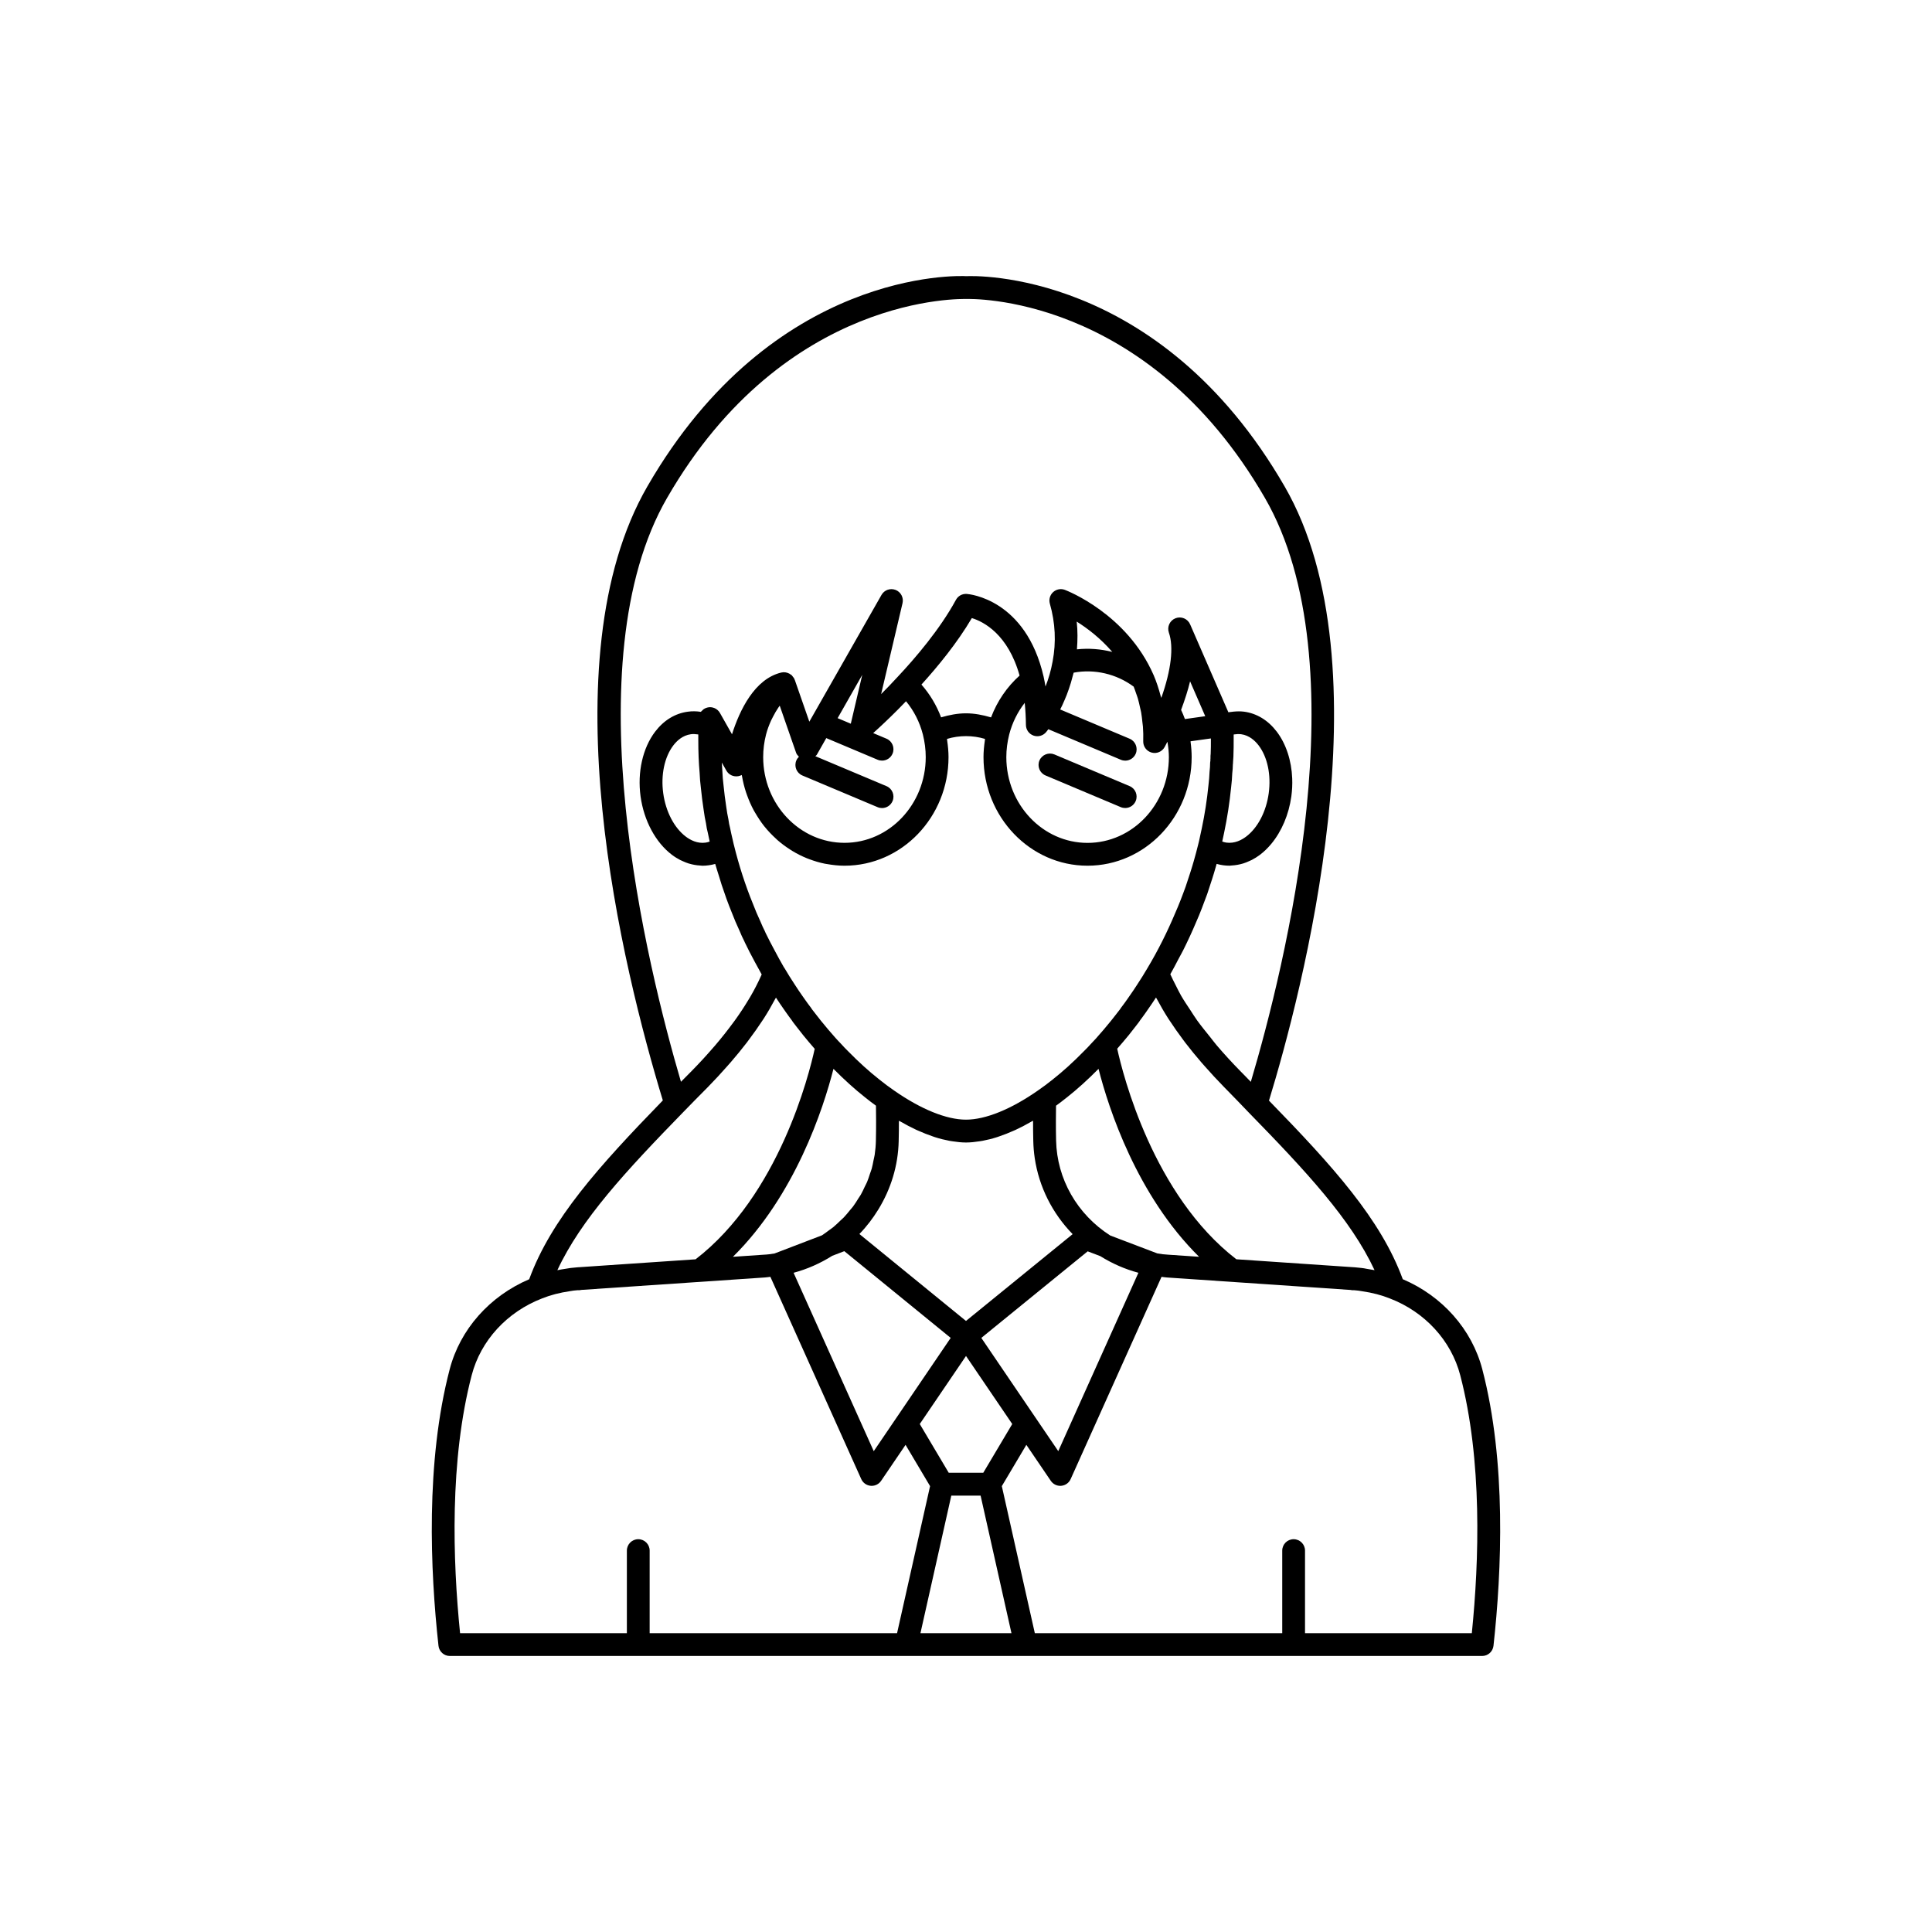 <?xml version="1.0" encoding="UTF-8"?>
<!-- Uploaded to: SVG Repo, www.svgrepo.com, Generator: SVG Repo Mixer Tools -->
<svg fill="#000000" width="800px" height="800px" version="1.1" viewBox="144 144 512 512" xmlns="http://www.w3.org/2000/svg">
 <g>
  <path d="m536.84 506.92c-2.766-10.641-10.629-19.469-21.09-23.914-5.832-15.879-18.414-29.836-35.457-47.332 8.645-28.246 31.648-115.2 4.141-162.77-33.297-57.629-82.566-55.812-84.281-55.715-2.144-0.145-51.305-1.945-84.594 55.715-26.695 46.199-6.492 127.91 4.098 162.72-17.039 17.543-29.602 31.52-35.418 47.391-10.473 4.465-18.324 13.281-21.078 23.902-6.406 24.508-5.141 53.355-2.957 73.238 0.172 1.531 1.465 2.695 3.008 2.695h273.57c1.539 0 2.832-1.16 3.008-2.695 2.184-19.883 3.445-48.73-2.953-73.234zm-28.57-26.316c-0.707-0.141-1.426-0.262-2.148-0.367-0.816-0.176-1.668-0.258-2.504-0.332l-0.719-0.07c-0.109-0.012-0.211-0.016-0.316-0.016l-30.934-2.098c-22.074-17.012-30.082-48.961-31.574-55.801 1.031-1.188 2.059-2.375 3.066-3.613 0.02-0.023 0.035-0.047 0.055-0.07l1.008-1.285c0-0.004 0.004-0.004 0.004-0.008 0.242-0.312 0.488-0.617 0.734-0.934l0.914-1.188 0.004-0.004c0.012-0.016 0.023-0.031 0.035-0.047 0.078-0.105 0.152-0.219 0.215-0.336 0.555-0.742 1.105-1.484 1.617-2.223l0.621-0.895c0.688-0.992 1.371-1.973 2.004-2.965 0.094 0.176 0.219 0.359 0.312 0.539 0.902 1.684 1.879 3.379 2.977 5.09 0.121 0.191 0.262 0.383 0.387 0.574 1.051 1.609 2.195 3.234 3.418 4.867 0.23 0.305 0.445 0.609 0.684 0.918 1.32 1.727 2.746 3.465 4.254 5.211 0.305 0.352 0.621 0.707 0.934 1.059 1.594 1.805 3.254 3.617 5.047 5.441l0.727 0.742c1.945 1.988 3.809 3.902 5.617 5.805 15.48 15.852 27.297 28.566 33.562 42.004zm-151.63-131.09 19.941 8.395c0.379 0.16 0.777 0.234 1.172 0.234 1.18 0 2.297-0.695 2.785-1.852 0.648-1.539-0.074-3.312-1.613-3.957l-18.852-7.938c0.117-0.141 0.293-0.211 0.387-0.375l2.512-4.418 13.609 5.734c0.379 0.16 0.777 0.234 1.172 0.234 1.18 0 2.297-0.695 2.785-1.852 0.648-1.539-0.074-3.312-1.613-3.961l-3.523-1.484c0.082-0.074 0.199-0.18 0.289-0.262 0.164-0.145 0.32-0.285 0.508-0.457 0.207-0.188 0.43-0.391 0.664-0.609 0.219-0.199 0.441-0.406 0.68-0.633 0.246-0.23 0.496-0.465 0.766-0.719 0.277-0.262 0.566-0.539 0.867-0.828 0.285-0.273 0.562-0.543 0.867-0.836 0.301-0.293 0.617-0.609 0.938-0.922 0.332-0.328 0.656-0.648 1.008-1 0.312-0.316 0.641-0.656 0.965-0.988 0.379-0.391 0.75-0.766 1.145-1.176 0.004-0.004 0.004-0.004 0.008-0.008 2.09 2.523 3.617 5.516 4.461 8.793 0.5 1.988 0.762 4.012 0.762 6.004 0 12.527-9.652 22.723-21.516 22.723-11.891 0-21.562-10.195-21.562-22.723 0-2.012 0.254-4.031 0.762-5.988 0.332-1.285 0.797-2.512 1.328-3.695 0.16-0.355 0.352-0.691 0.527-1.039 0.418-0.82 0.879-1.613 1.391-2.371 0.121-0.18 0.25-0.352 0.375-0.527l4.352 12.504c0.145 0.414 0.445 0.723 0.734 1.027-0.285 0.273-0.523 0.609-0.688 0.996-0.652 1.551 0.07 3.324 1.609 3.973zm9.34-15.195 6.523-11.469-3.031 12.938zm77.383 5.449-18.402-7.75c0.176-0.344 0.344-0.68 0.52-1.047 0.211-0.441 0.41-0.91 0.617-1.391 0.199-0.461 0.395-0.922 0.59-1.418 0.199-0.516 0.387-1.047 0.578-1.594 0.184-0.527 0.359-1.062 0.527-1.625 0.172-0.566 0.328-1.148 0.48-1.746 0.082-0.32 0.18-0.609 0.258-0.934 5.516-1.035 11.352 0.324 15.902 3.703 0.23 0.57 0.434 1.152 0.629 1.734 0.164 0.48 0.352 0.953 0.492 1.441 0.219 0.742 0.379 1.5 0.547 2.262 0.102 0.465 0.23 0.922 0.316 1.395 0.148 0.832 0.234 1.684 0.324 2.531 0.043 0.414 0.117 0.816 0.148 1.234 0.09 1.273 0.121 2.559 0.078 3.863-0.043 1.398 0.875 2.641 2.223 3.012 1.34 0.375 2.769-0.234 3.445-1.457 0.012-0.023 0.094-0.172 0.199-0.375 0.02-0.031 0.023-0.043 0.043-0.082 0.125-0.234 0.285-0.543 0.492-0.957 0.02 0.121 0.051 0.238 0.066 0.355 0.195 1.238 0.328 2.481 0.328 3.727 0 12.527-9.672 22.723-21.562 22.723-11.863 0-21.516-10.195-21.516-22.723 0-1.996 0.262-4.016 0.762-5.996 0.797-3.09 2.211-5.953 4.113-8.387 0.188 1.855 0.301 3.805 0.32 5.852 0.012 1.27 0.816 2.394 2.012 2.816 1.191 0.422 2.527 0.055 3.34-0.922 0.027-0.035 0.137-0.164 0.301-0.379 0.059-0.074 0.145-0.195 0.215-0.293 0.02-0.027 0.043-0.062 0.066-0.094l19.215 8.094c0.379 0.164 0.777 0.238 1.172 0.238 1.176 0 2.297-0.695 2.785-1.852 0.637-1.539-0.086-3.312-1.625-3.961zm-14.027-31.039c2.797 1.75 6.293 4.394 9.43 8.039-3.059-0.781-6.231-1.02-9.367-0.688 0.184-2.445 0.219-4.894-0.062-7.352zm-22.695 25.387c-2.176-0.641-4.394-1.078-6.641-1.078-2.234 0-4.438 0.434-6.602 1.066-1.215-3.215-2.973-6.141-5.207-8.684 4.301-4.742 9.441-10.973 13.355-17.621 3.156 0.961 9.609 4.32 12.656 15.234-3.34 2.992-5.934 6.785-7.562 11.082zm-60.117 28.836c0.023 0.027 0.047 0.055 0.07 0.082 0.922 1.156 1.945 2.215 3.027 3.207 0.133 0.121 0.258 0.254 0.391 0.371 1.066 0.938 2.211 1.781 3.406 2.543 0.207 0.133 0.406 0.266 0.617 0.391 1.199 0.723 2.449 1.352 3.754 1.883 0.227 0.094 0.457 0.176 0.688 0.262 1.34 0.504 2.719 0.918 4.144 1.203 0.18 0.035 0.363 0.055 0.543 0.086 1.512 0.27 3.059 0.441 4.644 0.441 15.199 0 27.559-12.906 27.559-28.77 0-1.457-0.141-2.918-0.355-4.379-0.023-0.152-0.012-0.305-0.035-0.457 3.277-0.98 6.781-0.98 10.055 0-0.023 0.152-0.016 0.309-0.039 0.461-0.215 1.457-0.355 2.918-0.355 4.375 0 15.863 12.359 28.77 27.559 28.77 15.223 0 27.605-12.906 27.605-28.77 0-1.332-0.102-2.668-0.281-3.992-0.008-0.07-0.004-0.141-0.016-0.211l5.387-0.754c0 0.125 0.008 0.246 0.008 0.371 0 1.211 0 2.43-0.055 3.59v0.086c-0.035 0.184-0.051 0.367-0.051 0.555 0 0.207 0 0.43-0.004 0.645l-0.031 0.469c-0.008 0.066 0.02 0.121 0.02 0.188-0.051 0.219-0.086 0.438-0.086 0.664 0 0.68-0.043 1.32-0.148 2.25-0.043 1.172-0.145 2.344-0.289 3.555-0.191 1.957-0.441 3.871-0.734 5.773-0.297 1.91-0.633 3.769-1.023 5.617l-0.473 2.191c-0.137 0.746-0.328 1.5-0.523 2.269-0.344 1.426-0.738 2.848-1.133 4.242-0.266 0.961-0.57 1.918-0.965 3.172l-1.188 3.609c-0.441 1.234-0.891 2.414-1.348 3.59-0.438 1.16-0.922 2.273-1.418 3.418-2.141 5.102-4.602 9.988-7.332 14.559-0.879 1.516-1.805 2.981-2.769 4.449-0.633 1.004-1.293 1.949-1.957 2.906l-0.633 0.914c-0.535 0.773-1.117 1.551-1.703 2.324-0.07 0.098-0.137 0.203-0.195 0.309l-0.395 0.512c-0.27 0.348-0.539 0.691-0.801 1.027-0.398 0.512-0.789 1.027-1.207 1.535-1.273 1.57-2.555 3.098-4.039 4.75-0.367 0.406-0.738 0.812-1.285 1.371-0.594 0.684-1.234 1.32-1.945 2.027-2.793 2.856-5.492 5.293-8.254 7.477-1.25 1.008-2.543 1.969-3.797 2.832 0 0 0 0.004-0.004 0.004-0.004 0.004-0.008 0.008-0.012 0.008-7.16 5.012-13.949 7.769-19.125 7.769-5.176 0-11.965-2.758-19.141-7.781-1.254-0.863-2.547-1.824-3.824-2.856-2.742-2.164-5.438-4.602-8.305-7.523-0.633-0.637-1.273-1.273-2.008-2.109-0.41-0.406-0.777-0.812-1.309-1.398-1.324-1.477-2.602-3-3.887-4.582l-0.043-0.055c-0.348-0.43-0.688-0.871-1.027-1.312-0.383-0.484-0.773-0.984-1.164-1.496l-0.133-0.172c-0.066-0.117-0.141-0.23-0.219-0.34-0.586-0.773-1.168-1.551-1.699-2.32l-0.641-0.914c-0.664-0.957-1.324-1.902-1.988-2.957-0.934-1.418-1.859-2.883-2.742-4.398-0.012-0.016-0.031-0.023-0.043-0.039-0.055-0.094-0.105-0.188-0.164-0.266-0.797-1.367-1.551-2.773-2.422-4.41-0.773-1.398-1.496-2.844-2.352-4.566-0.055-0.164-0.117-0.324-0.203-0.477-0.402-0.766-0.762-1.582-1.141-2.496-0.727-1.543-1.402-3.141-2.055-4.848-0.988-2.406-1.898-4.918-2.742-7.523-0.832-2.582-1.59-5.246-2.258-7.973-0.012-0.055-0.031-0.102-0.043-0.152-0.09-0.312-0.156-0.648-0.223-0.969-0.004-0.016-0.008-0.035-0.012-0.051-0.008-0.051-0.055-0.27-0.055-0.273-0.012-0.039-0.02-0.082-0.031-0.121-0.234-0.961-0.43-1.875-0.664-3.019-0.168-0.621-0.297-1.246-0.422-2.184-0.23-1.074-0.418-2.152-0.57-3.293-0.289-1.91-0.543-3.82-0.738-5.863-0.145-1.125-0.242-2.297-0.297-3.617-0.066-0.73-0.102-1.52-0.148-2.289l1.207 2.133c0.629 1.117 1.879 1.711 3.168 1.484 0.316-0.059 0.617-0.164 0.891-0.309 0.004 0 0.004 0 0.008-0.004 0.02 0.125 0.066 0.234 0.09 0.359 0.25 1.445 0.602 2.852 1.051 4.215 0.09 0.27 0.184 0.531 0.281 0.793 0.492 1.363 1.062 2.68 1.738 3.938 0.102 0.188 0.215 0.367 0.32 0.551 0.754 1.297 1.566 2.551 2.484 3.715zm110.48-30.82c0.992-2.668 1.816-5.215 2.379-7.574l4.019 9.242-5.387 0.758c-0.289-0.816-0.641-1.621-1.012-2.426zm-28.746 138.93-28.262 23.004-28.25-23.039c1.93-1.98 3.586-4.168 5.012-6.488 3.328-5.422 5.262-11.633 5.402-18.137 0.051-1.848 0.062-3.648 0.059-5.391 0.141 0.082 0.273 0.137 0.414 0.215 1.414 0.812 2.809 1.547 4.176 2.184 0.207 0.098 0.41 0.176 0.617 0.266 1.254 0.562 2.488 1.047 3.695 1.457 0.223 0.074 0.445 0.164 0.668 0.234 1.293 0.41 2.555 0.723 3.785 0.953 0.266 0.051 0.523 0.086 0.785 0.129 1.246 0.195 2.473 0.328 3.637 0.328 1.168 0 2.391-0.133 3.641-0.328 0.258-0.039 0.516-0.078 0.781-0.129 1.234-0.23 2.496-0.543 3.789-0.957 0.215-0.066 0.434-0.152 0.652-0.227 1.223-0.414 2.473-0.902 3.742-1.473 0.191-0.086 0.375-0.156 0.566-0.246 1.383-0.641 2.793-1.387 4.219-2.207 0.133-0.074 0.254-0.125 0.387-0.203-0.004 1.738 0.012 3.539 0.059 5.379 0.035 1.539 0.164 3.062 0.387 4.562 1.137 7.598 4.668 14.605 10.039 20.113zm-63.379-43.805c2.84 2.863 5.594 5.363 8.383 7.562 0.945 0.766 1.91 1.5 2.875 2.199 0.008 0.414 0.008 0.84 0.012 1.262 0.012 0.895 0.02 1.789 0.023 2.723 0.004 1.68-0.008 3.41-0.051 5.195v0.051 0.012c-0.027 1.273-0.137 2.531-0.32 3.773-0.074 0.5-0.215 0.984-0.312 1.477-0.148 0.734-0.27 1.477-0.473 2.195-0.133 0.469-0.324 0.914-0.477 1.375-0.238 0.723-0.457 1.453-0.754 2.152-0.172 0.41-0.398 0.797-0.59 1.203-0.344 0.723-0.668 1.457-1.066 2.152-0.203 0.352-0.449 0.676-0.664 1.023-0.449 0.715-0.887 1.438-1.395 2.117-0.23 0.312-0.504 0.59-0.75 0.895-0.547 0.676-1.086 1.355-1.691 1.988-0.277 0.293-0.598 0.551-0.891 0.832-0.621 0.602-1.234 1.203-1.906 1.758-0.363 0.297-0.766 0.555-1.145 0.836-0.605 0.453-1.207 0.918-1.852 1.332l-11.469 4.391-1.098 0.418c-0.922 0.16-1.906 0.293-2.934 0.336l-8.102 0.551c16.488-16.281 23.957-39.273 26.645-49.809zm-0.316 49.539 3.191-1.223 28.188 22.984-14.184 20.883c-0.023 0.035-0.043 0.066-0.07 0.102l-6.137 9.035-21.242-47.277c3.606-0.961 7.035-2.481 10.254-4.504zm35.438 26.551 12.254 18.031-7.68 12.922h-9.152l-7.676-12.922zm4.059-4.789 28.184-22.941 3.336 1.266c3.156 1.977 6.547 3.461 10.109 4.414l-21.238 47.27-6.164-9.07c-0.008-0.012-0.016-0.023-0.023-0.035zm34.164-27.137c-8.762-5.602-14.129-14.98-14.348-25.172-0.047-1.801-0.055-3.547-0.051-5.246 0-0.934 0.012-1.828 0.023-2.723 0.004-0.422 0.008-0.844 0.012-1.258 0.914-0.664 1.828-1.363 2.719-2.078 0.043-0.035 0.09-0.062 0.133-0.098 2.805-2.215 5.555-4.711 8.406-7.59 2.688 10.531 10.156 33.527 26.648 49.805l-8.18-0.555c-0.941-0.039-1.918-0.172-2.875-0.336zm-117.43-195.49c31.363-54.336 78.535-52.68 79.355-52.699 0.453 0.016 47.59-1.742 79.051 52.703 25.34 43.812 5.344 124.23-3.719 154.76-0.676-0.695-1.363-1.398-2.062-2.117l-0.734-0.746c-2.254-2.297-4.328-4.57-6.246-6.816-0.637-0.746-1.156-1.477-1.758-2.219-1.203-1.488-2.418-2.981-3.473-4.445-0.629-0.875-1.133-1.727-1.707-2.59-0.867-1.309-1.754-2.617-2.496-3.902-0.523-0.902-0.926-1.785-1.387-2.676-0.52-1.008-1.031-2.016-1.469-3.004 0.762-1.316 1.457-2.695 2.176-4.059 0.406-0.773 0.84-1.516 1.234-2.301 1.219-2.445 2.379-4.938 3.449-7.488 0.523-1.207 1.043-2.41 1.496-3.629 0.461-1.184 0.93-2.414 1.418-3.769l1.332-4.066c0.324-1.031 0.648-2.062 0.926-3.074 0.082-0.281 0.164-0.57 0.242-0.859 0.562 0.164 1.137 0.281 1.719 0.363 0.562 0.078 1.121 0.117 1.684 0.117 0.16 0 0.32-0.035 0.48-0.043 0.285-0.012 0.566-0.043 0.852-0.074 0.504-0.055 1-0.145 1.5-0.262 0.281-0.066 0.562-0.137 0.84-0.223 0.52-0.164 1.027-0.371 1.535-0.605 0.238-0.109 0.477-0.199 0.711-0.32 0.73-0.383 1.453-0.824 2.152-1.352 1.082-0.82 2.09-1.797 3.004-2.898 2.746-3.312 4.66-7.773 5.32-12.59 0.219-1.605 0.297-3.207 0.23-4.777-0.188-4.711-1.621-9.133-4.094-12.379-2.293-3.012-5.289-4.844-8.684-5.297-0.926-0.117-1.844-0.094-2.762-0.008-0.211 0.02-0.422 0.047-0.633 0.078-0.246 0.035-0.496 0.039-0.742 0.09l-10.141-23.305c-0.645-1.488-2.356-2.203-3.867-1.609-1.516 0.59-2.293 2.269-1.762 3.805 1.324 3.816 0.609 9.902-2.004 17.297-0.043-0.176-0.125-0.336-0.172-0.512-0.5-1.875-1.094-3.723-1.859-5.516 0-0.004-0.004-0.004-0.008-0.008 0-0.004-0.004-0.008-0.004-0.012-7.078-16.195-22.848-22.32-23.512-22.574-1.066-0.41-2.273-0.172-3.121 0.602-0.84 0.773-1.172 1.953-0.859 3.055 1.445 5.082 1.699 10.211 0.738 15.27-0.441 2.481-1.125 4.731-1.891 6.688-0.148-0.883-0.316-1.746-0.496-2.578-0.004-0.008-0.004-0.016-0.004-0.023-4.727-20.582-19.73-21.891-20.363-21.938-1.238-0.082-2.309 0.535-2.875 1.57-4.231 7.785-10.746 15.406-15.488 20.453-1.516 1.648-2.981 3.168-4.336 4.523l5.672-24.102c0.344-1.465-0.438-2.957-1.836-3.508-1.41-0.539-2.988 0.012-3.734 1.32l-9.121 16.016v0.004l-10.008 17.578-3.856-11.078c-0.023-0.062-0.07-0.105-0.098-0.168-0.031-0.078-0.035-0.16-0.078-0.234-0.066-0.125-0.164-0.211-0.246-0.324-0.082-0.117-0.156-0.23-0.25-0.332-0.047-0.051-0.086-0.117-0.137-0.164-0.004-0.004-0.008-0.004-0.008-0.008-0.113-0.105-0.254-0.172-0.383-0.258-0.094-0.062-0.18-0.137-0.281-0.191-0.156-0.078-0.32-0.125-0.484-0.18-0.051-0.016-0.086-0.062-0.137-0.074-0.047-0.012-0.094 0.008-0.141 0-0.078-0.016-0.148-0.051-0.23-0.062-0.355-0.047-0.723-0.039-1.09 0.047-7.078 1.676-11.035 9.949-13.074 16.367l-3.191-5.644c-0.336-0.598-0.852-1.043-1.449-1.297-0.602-0.258-1.285-0.32-1.949-0.137-0.336 0.09-0.645 0.234-0.922 0.422-0.121 0.082-0.211 0.199-0.316 0.297-0.137 0.125-0.285 0.234-0.398 0.383-0.008 0.012-0.02 0.016-0.027 0.027-1.16-0.184-2.332-0.199-3.457-0.039-3.371 0.449-6.367 2.281-8.66 5.293-3.297 4.328-4.742 10.742-3.863 17.152 0.879 6.422 3.988 12.215 8.324 15.492 0.699 0.531 1.422 0.969 2.156 1.355 0.234 0.125 0.477 0.215 0.715 0.324 0.504 0.23 1.008 0.438 1.523 0.602 0.293 0.094 0.586 0.164 0.883 0.234 0.469 0.109 0.938 0.195 1.41 0.25 0.312 0.035 0.625 0.07 0.938 0.082 0.145 0.004 0.289 0.039 0.438 0.039 0.555 0 1.113-0.039 1.664-0.117 0.59-0.078 1.172-0.199 1.73-0.363 0.305 1.094 0.66 2.133 0.988 3.203 0.242 0.785 0.469 1.578 0.723 2.352 0.812 2.461 1.672 4.867 2.609 7.148 0.684 1.785 1.418 3.516 2.141 5.047 0.367 0.906 0.797 1.863 1.27 2.773 0.039 0.102 0.078 0.195 0.117 0.277 0.832 1.711 1.664 3.371 2.629 5.133 0.52 0.969 1.062 1.965 1.645 3 0.066 0.121 0.125 0.234 0.195 0.355-0.074 0.168-0.148 0.34-0.227 0.508-0.781 1.734-1.68 3.496-2.719 5.285-0.156 0.27-0.328 0.547-0.492 0.816-1.098 1.832-2.309 3.691-3.672 5.578-0.16 0.223-0.34 0.449-0.504 0.676-1.438 1.953-2.992 3.93-4.707 5.934-0.117 0.137-0.246 0.277-0.363 0.414-1.812 2.102-3.754 4.227-5.867 6.375-0.961 0.961-1.91 1.918-2.84 2.863-8.977-30.566-28.852-111.17-3.672-154.75zm149.97 70.094c0.023-0.234 0.039-0.477 0.047-0.723l0.051-0.758c0.004-0.027 0.008-0.176 0.012-0.32v-0.133c0-0.062 0-0.148 0.004-0.164 0.055-1.254 0.055-2.555 0.055-3.863v-1.402c0.055-0.008 0.109-0.031 0.164-0.039 0.605-0.09 1.211-0.117 1.805-0.047 2.199 0.293 3.738 1.773 4.648 2.965 0.586 0.77 1.086 1.641 1.5 2.594 0.824 1.906 1.297 4.129 1.367 6.481 0.035 1.176-0.027 2.383-0.191 3.594v0.004c-0.664 4.863-2.898 9.16-5.977 11.488-1.188 0.898-3.035 1.902-5.285 1.594-0.367-0.051-0.711-0.164-1.055-0.277 0.016-0.062 0.027-0.125 0.035-0.191l0.453-2.109c0.414-1.969 0.773-3.938 1.086-5.961 0.309-2.016 0.57-4.035 0.766-6.023 0.164-1.297 0.27-2.641 0.305-3.742 0.098-0.824 0.156-1.605 0.168-2.422 0.027-0.164 0.039-0.301 0.043-0.395 0.008-0.086 0.004-0.133 0-0.148zm-141.36 2.727c0.055 1.348 0.164 2.695 0.32 3.902 0.203 2.07 0.461 4.09 0.762 6.043 0.164 1.242 0.379 2.484 0.602 3.449 0.117 0.949 0.297 1.836 0.492 2.547 0.145 0.73 0.301 1.461 0.473 2.227 0.008 0.035 0.012 0.066 0.023 0.102-0.352 0.113-0.699 0.23-1.078 0.281-2.176 0.316-4.07-0.695-5.258-1.598-3.078-2.328-5.312-6.625-5.977-11.492-0.668-4.856 0.336-9.594 2.676-12.672 0.91-1.191 2.449-2.672 4.66-2.965 0.555-0.078 1.137-0.055 1.723 0.035 0.055 0.008 0.105 0.008 0.16 0.016 0.023 0.004 0.051 0.02 0.074 0.023v1.414c-0.004 3.176 0.113 6.066 0.348 8.688zm-4.18 89.809c2.051-2.109 4.168-4.266 6.387-6.492 1.789-1.82 3.441-3.625 5.031-5.422 0.344-0.387 0.691-0.773 1.023-1.16 1.5-1.734 2.91-3.457 4.219-5.16 0.25-0.324 0.477-0.645 0.719-0.969 1.199-1.602 2.324-3.195 3.356-4.769 0.141-0.215 0.293-0.43 0.43-0.641 1.094-1.703 2.062-3.383 2.949-5.051 0.09-0.168 0.211-0.344 0.301-0.516 0.645 1.012 1.32 1.977 1.992 2.949l0.625 0.895c0.508 0.734 1.055 1.469 1.605 2.207 0.062 0.121 0.145 0.238 0.227 0.352 0.012 0.016 0.023 0.031 0.035 0.047 0 0.004 0.004 0.004 0.004 0.008l0.914 1.188c0.594 0.777 1.188 1.543 1.789 2.281 0.984 1.207 1.996 2.41 3.074 3.644-1.496 6.887-9.484 38.762-31.566 55.777l-30.93 2.098c-0.102 0-0.211 0.004-0.32 0.016l-0.719 0.07c-0.836 0.074-1.688 0.156-2.312 0.297-0.809 0.117-1.59 0.25-2.352 0.406 6.254-13.441 18.059-26.18 33.52-42.055zm56.508 138.25h-65.566v-21.883c0-1.672-1.352-3.023-3.019-3.023s-3.019 1.352-3.019 3.023v21.883h-44.203c-1.945-19.227-2.809-45.812 3.078-68.359 2.383-9.176 9.359-16.785 18.699-20.375 2.195-0.879 4.555-1.492 7.414-1.918 0.586-0.121 1.199-0.172 1.797-0.227l0.172-0.016c0.355 0.023 0.688 0 1.023-0.078l48.551-3.293c0.512-0.023 0.988-0.121 1.5-0.172l24.086 53.609c0.449 0.996 1.398 1.676 2.488 1.77 0.09 0.008 0.176 0.012 0.266 0.012 0.992 0 1.934-0.488 2.5-1.32l6.484-9.543 6.496 10.938zm6.195 0 8.18-36.461h7.762l8.18 36.461zm146.12 0h-44.203v-21.883c0-1.672-1.352-3.023-3.019-3.023-1.668 0-3.019 1.352-3.019 3.023v21.883h-65.566l-8.746-38.973 6.5-10.938 6.484 9.539c0.566 0.832 1.504 1.324 2.5 1.324 0.09 0 0.176-0.004 0.266-0.012 1.086-0.098 2.043-0.773 2.488-1.77l24.086-53.605c0.48 0.047 0.965 0.148 1.422 0.168l48.629 3.301c0.328 0.078 0.656 0.102 1.023 0.078l0.172 0.016c0.594 0.055 1.211 0.102 1.988 0.262 2.668 0.391 5.027 1.004 7.262 1.898 9.305 3.57 16.281 11.184 18.668 20.363 5.879 22.535 5.012 49.121 3.066 68.348z"/>
  <path d="m443.36 352.33-19.941-8.398c-1.516-0.633-3.305 0.07-3.957 1.613-0.648 1.539 0.074 3.312 1.613 3.961l19.941 8.395c0.379 0.16 0.777 0.234 1.172 0.234 1.18 0 2.297-0.695 2.785-1.852 0.648-1.535-0.074-3.309-1.613-3.953z"/>
 </g>
</svg>